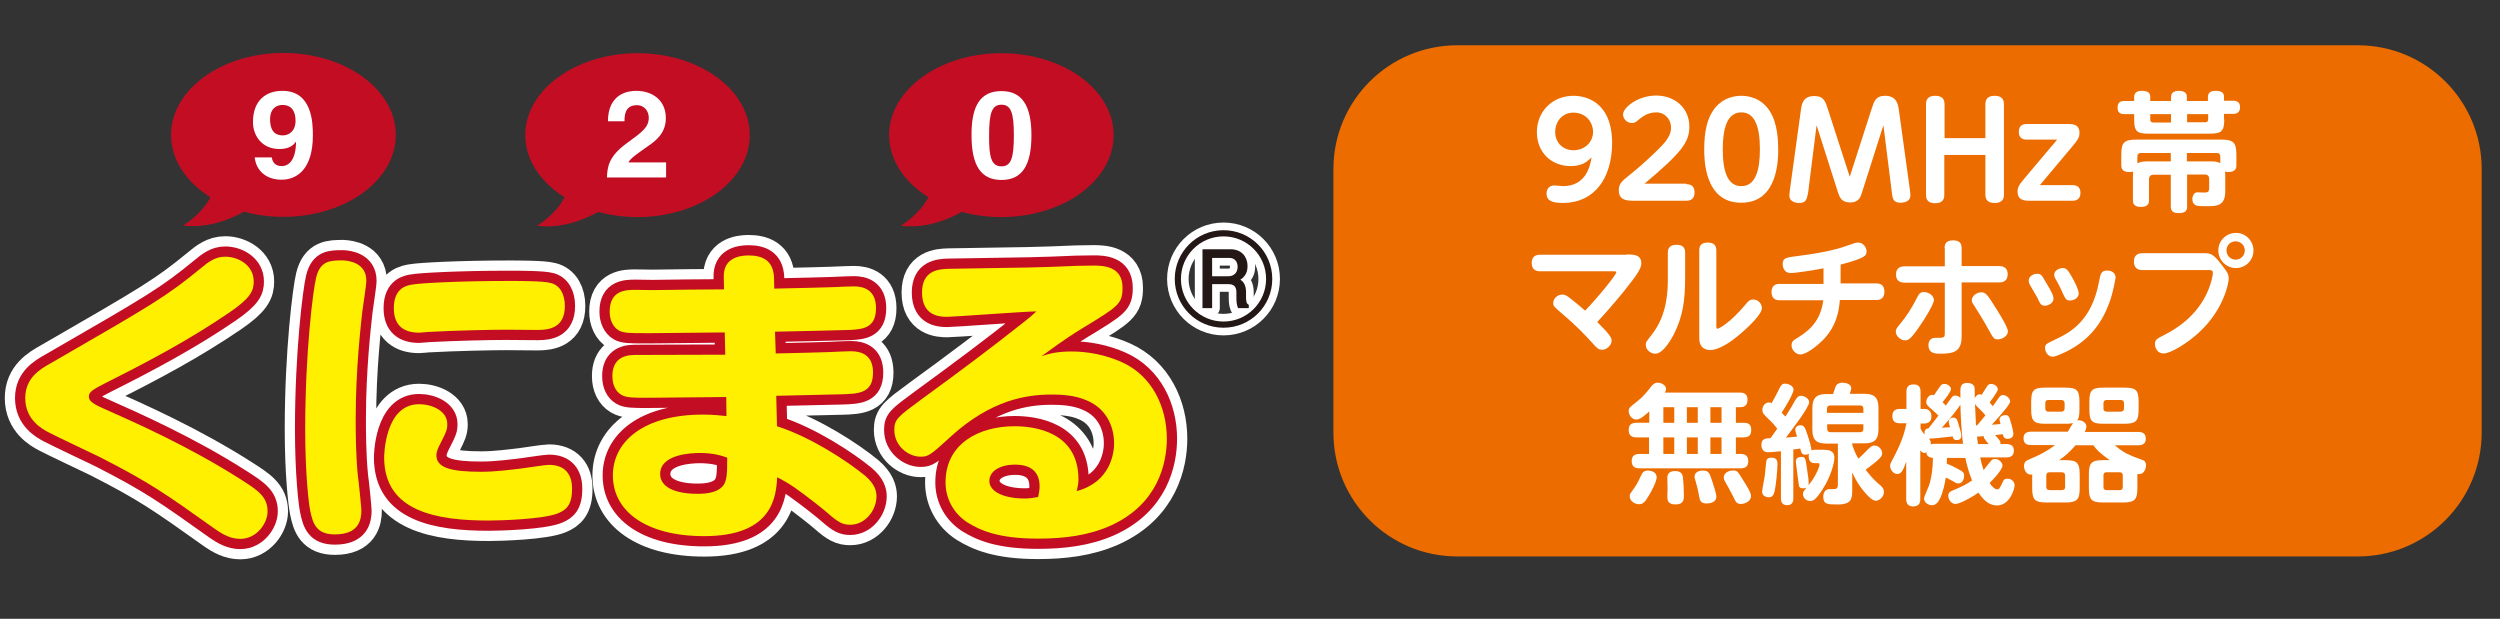<?xml version="1.0" encoding="utf-8"?>
<!-- Generator: Adobe Illustrator 27.5.0, SVG Export Plug-In . SVG Version: 6.00 Build 0)  -->
<svg version="1.1" xmlns="http://www.w3.org/2000/svg" xmlns:xlink="http://www.w3.org/1999/xlink" x="0px" y="0px" width="101px"
	 height="25px" viewBox="0 0 101 25" enable-background="new 0 0 101 25" xml:space="preserve">
<rect x="0" y="0" width="101" height="25" fill="#333333" stroke="none"/>
<g id="レイヤー_2">
</g>
<g id="レイヤー_1">
	<g>
		<path fill="#FFFFFF" d="M2.04,14.68c4.18-2.41,4.69-2.71,6.08-3.85c0.29-0.24,0.57-0.46,0.98-0.46c0.52,0,1.15,0.34,1.15,1
			c0,0.37-0.11,0.66-0.99,1.26c-1.57,1.07-3.23,1.96-4.93,2.81c-0.57,0.29-0.74,0.39-0.74,0.58c0,0.16,0.13,0.28,0.56,0.47
			c1.31,0.58,3.52,1.56,5.61,2.9c0.64,0.41,1.05,0.67,1.05,1.27c0,0.48-0.44,1.11-1.1,1.11c-0.39,0-0.7-0.17-1.04-0.41
			c-1.97-1.4-2.59-1.85-4.65-2.9c-0.33-0.16-1.77-0.84-2.05-0.99c-0.29-0.15-0.95-0.52-0.95-1.39C1.02,15.26,1.63,14.91,2.04,14.68"
			/>
		
			<path fill="none" stroke="#FFFFFF" stroke-width="1.653" stroke-linecap="round" stroke-linejoin="round" stroke-miterlimit="10" d="
			M2.04,14.68c4.18-2.41,4.69-2.71,6.08-3.85c0.29-0.24,0.57-0.46,0.98-0.46c0.52,0,1.15,0.34,1.15,1c0,0.37-0.11,0.66-0.99,1.26
			c-1.57,1.07-3.23,1.96-4.93,2.81c-0.57,0.29-0.74,0.39-0.74,0.58c0,0.16,0.13,0.28,0.56,0.47c1.31,0.58,3.52,1.56,5.61,2.9
			c0.64,0.41,1.05,0.67,1.05,1.27c0,0.48-0.44,1.11-1.1,1.11c-0.39,0-0.7-0.17-1.04-0.41c-1.97-1.4-2.59-1.85-4.65-2.9
			c-0.33-0.16-1.77-0.84-2.05-0.99c-0.29-0.15-0.95-0.52-0.95-1.39C1.02,15.26,1.63,14.91,2.04,14.68z"/>
		<path fill="#FFFFFF" d="M21.73,13.33c-0.2,0-1.1-0.01-1.3-0.01c-0.56,0-2.04,0.03-3.12,0.09c-0.04,0-0.29,0.03-0.38,0.03
			c-0.61,0-1.02-0.28-1.02-0.99c0-0.85,0.56-0.93,0.79-0.96c0.28-0.05,1.83-0.14,3.85-0.14c0.41,0,1.4,0,1.69,0.08
			c0.39,0.09,0.58,0.47,0.58,0.93C22.82,13.23,22.21,13.33,21.73,13.33 M22.56,20.73c-0.57,0.25-2.38,0.3-2.81,0.3
			c-2.11,0-4.23-0.36-4.23-2.55c0-0.01,0-2.15,1.41-2.15c0.51,0,1.14,0.26,1.14,0.8c0,0.23-0.04,0.32-0.25,0.73
			c-0.15,0.28-0.19,0.42-0.19,0.53c0,0.5,0.56,0.67,1.81,0.67c0.61,0,1.24-0.09,1.6-0.13c0.18-0.02,0.98-0.15,1.14-0.15
			c0.65,0,0.93,0.39,0.93,0.95C23.12,20.4,22.87,20.6,22.56,20.73 M14.8,11.34c0,0.19-0.14,1.05-0.16,1.23
			c-0.06,0.55-0.27,2.32-0.27,4.36c0,0.42,0,1.45,0.09,2.31c0.03,0.18,0.14,1.28,0.14,1.38c0,0.38-0.1,0.97-1.07,0.97
			c-0.74,0-0.89-0.42-1-0.97c-0.06-0.29-0.2-1.5-0.2-3.28c0-3.13,0.32-5.63,0.44-6.12c0.17-0.7,0.58-0.7,1.09-0.7
			C14.08,10.53,14.8,10.61,14.8,11.34"/>
		
			<path fill="none" stroke="#FFFFFF" stroke-width="1.653" stroke-linecap="round" stroke-linejoin="round" stroke-miterlimit="10" d="
			M21.73,13.33c-0.2,0-1.1-0.01-1.3-0.01c-0.56,0-2.04,0.03-3.12,0.09c-0.04,0-0.29,0.03-0.38,0.03c-0.61,0-1.02-0.28-1.02-0.99
			c0-0.85,0.56-0.93,0.79-0.96c0.28-0.05,1.83-0.14,3.85-0.14c0.41,0,1.4,0,1.69,0.08c0.39,0.09,0.58,0.47,0.58,0.93
			C22.82,13.23,22.21,13.33,21.73,13.33z M22.56,20.73c-0.57,0.25-2.38,0.3-2.81,0.3c-2.11,0-4.23-0.36-4.23-2.55
			c0-0.01,0-2.15,1.41-2.15c0.51,0,1.14,0.26,1.14,0.8c0,0.23-0.04,0.32-0.25,0.73c-0.15,0.28-0.19,0.42-0.19,0.53
			c0,0.5,0.56,0.67,1.81,0.67c0.61,0,1.24-0.09,1.6-0.13c0.18-0.02,0.98-0.15,1.14-0.15c0.65,0,0.93,0.39,0.93,0.95
			C23.12,20.4,22.87,20.6,22.56,20.73z M14.8,11.34c0,0.19-0.14,1.05-0.16,1.23c-0.06,0.55-0.27,2.32-0.27,4.36
			c0,0.42,0,1.45,0.09,2.31c0.03,0.18,0.14,1.28,0.14,1.38c0,0.38-0.1,0.97-1.07,0.97c-0.74,0-0.89-0.42-1-0.97
			c-0.06-0.29-0.2-1.5-0.2-3.28c0-3.13,0.32-5.63,0.44-6.12c0.17-0.7,0.58-0.7,1.09-0.7C14.08,10.53,14.8,10.61,14.8,11.34z"/>
		<path fill="#FFFFFF" d="M28.27,18.3c-0.34,0-1.6,0.05-1.6,0.85c0,0.53,0.6,0.8,1.51,0.8c0.38,0,0.86-0.05,1.07-0.38
			c0.11-0.2,0.13-0.4,0.13-1.08C29.16,18.41,28.82,18.3,28.27,18.3 M31.34,14.28c0.42-0.01,2.31-0.05,2.69-0.08
			c0.05,0,0.27-0.01,0.35-0.01c0.46,0,0.89,0.18,0.89,0.86c0,0.83-0.56,0.86-1.28,0.88c-0.41,0.01-2.25,0.05-2.63,0.06l0.03,1.23
			c1.35,0.43,2.83,1.4,3.56,2c0.39,0.33,0.46,0.62,0.46,0.83c0,0.56-0.45,1.15-1.06,1.15c-0.3,0-0.48-0.09-0.91-0.47
			c-0.22-0.19-0.76-0.62-1.32-1.02c-0.33-0.23-0.52-0.32-0.72-0.43c-0.05,0.75-0.15,2.38-2.95,2.38c-2.39,0-3.69-1.03-3.69-2.45
			c0-1.4,1.28-2.46,3.63-2.46c0.46,0,0.76,0.04,0.96,0.06l-0.01-0.77c-0.51,0-2.7,0.03-3.16,0.03c-0.6,0-0.88,0-1.08-0.12
			c-0.22-0.13-0.36-0.39-0.36-0.76c0-0.62,0.38-0.85,0.9-0.85c1.02,0,2.64-0.01,3.66-0.01l-0.02-0.9c-0.47,0-2.53,0.03-2.96,0.03
			h-0.3c-0.55,0-0.83,0-1.02-0.11c-0.24-0.14-0.37-0.43-0.37-0.76c0-0.88,0.68-0.88,1.04-0.88c0.11,0,0.6,0.01,0.7,0.01
			c0.46-0.01,2.46-0.03,2.88-0.03l-0.01-0.48c-0.03-0.79,0.63-0.89,1-0.89c0.52,0,1,0.17,1.03,0.89l0.01,0.45
			c0.44-0.01,2.44-0.05,2.85-0.08c0.02,0,0.28-0.01,0.37-0.01c0.38,0,0.89,0.13,0.89,0.88c0,0.82-0.55,0.85-1.07,0.88
			c-0.47,0.02-2.58,0.06-3.01,0.07L31.34,14.28z"/>
		
			<path fill="none" stroke="#FFFFFF" stroke-width="1.653" stroke-linecap="round" stroke-linejoin="round" stroke-miterlimit="10" d="
			M28.27,18.3c-0.34,0-1.6,0.05-1.6,0.85c0,0.53,0.6,0.8,1.51,0.8c0.38,0,0.86-0.05,1.07-0.38c0.11-0.2,0.13-0.4,0.13-1.08
			C29.16,18.41,28.82,18.3,28.27,18.3z M31.34,14.28c0.42-0.01,2.31-0.05,2.69-0.08c0.05,0,0.27-0.01,0.35-0.01
			c0.46,0,0.89,0.18,0.89,0.86c0,0.83-0.56,0.86-1.28,0.88c-0.41,0.01-2.25,0.05-2.63,0.06l0.03,1.23c1.35,0.43,2.83,1.4,3.56,2
			c0.39,0.33,0.46,0.62,0.46,0.83c0,0.56-0.45,1.15-1.06,1.15c-0.3,0-0.48-0.09-0.91-0.47c-0.22-0.19-0.76-0.62-1.32-1.02
			c-0.33-0.23-0.52-0.32-0.72-0.43c-0.05,0.75-0.15,2.38-2.95,2.38c-2.39,0-3.69-1.03-3.69-2.45c0-1.4,1.28-2.46,3.63-2.46
			c0.46,0,0.76,0.04,0.96,0.06l-0.01-0.77c-0.51,0-2.7,0.03-3.16,0.03c-0.6,0-0.88,0-1.08-0.12c-0.22-0.13-0.36-0.39-0.36-0.76
			c0-0.62,0.38-0.85,0.9-0.85c1.02,0,2.64-0.01,3.66-0.01l-0.02-0.9c-0.47,0-2.53,0.03-2.96,0.03h-0.3c-0.55,0-0.83,0-1.02-0.11
			c-0.24-0.14-0.37-0.43-0.37-0.76c0-0.88,0.68-0.88,1.04-0.88c0.11,0,0.6,0.01,0.7,0.01c0.46-0.01,2.46-0.03,2.88-0.03l-0.01-0.48
			c-0.03-0.79,0.63-0.89,1-0.89c0.52,0,1,0.17,1.03,0.89l0.01,0.45c0.44-0.01,2.44-0.05,2.85-0.08c0.02,0,0.28-0.01,0.37-0.01
			c0.38,0,0.89,0.13,0.89,0.88c0,0.82-0.55,0.85-1.07,0.88c-0.47,0.02-2.58,0.06-3.01,0.07L31.34,14.28z"/>
		<path fill="#FFFFFF" d="M42,19.65c0-0.69-0.48-0.88-1-0.88c-0.57,0-1.03,0.25-1.03,0.66c0,0.42,0.55,0.71,1.44,0.71
			c0.19,0,0.32-0.03,0.53-0.06C42,19.81,42,19.71,42,19.65 M43.29,14.2c0.65,0,1.36,0.13,2.03,0.43c1.23,0.55,1.82,1.82,1.82,3.09
			c0,0.99-0.35,2.64-2.26,3.51c-0.93,0.42-1.94,0.53-2.95,0.53c-1.56,0-2.31-0.32-2.84-0.65c-0.56-0.36-0.89-0.96-0.89-1.62
			c0-1.57,1.35-2.27,2.79-2.27c0.8,0,2.58,0.22,2.58,2.15c0,0.16-0.03,0.29-0.07,0.47c1.37-0.37,1.51-1.54,1.51-1.93
			c0-0.52-0.2-1.36-1.12-1.74c-0.5-0.22-1.09-0.23-1.42-0.23c-1.02,0-2.44,0.23-4.04,1.68c-0.84,0.77-0.92,0.83-1.24,0.83
			c-0.5,0-1.06-0.44-1.06-1.08c0-0.43,0.15-0.54,1.06-1.21c1.66-1.21,2.89-2.13,4.25-3.21c0.15-0.12,0.25-0.2,0.43-0.37
			c-0.57,0.01-3.32,0.22-3.6,0.22c-0.3,0-1.02-0.03-1.02-0.98c0-0.9,0.67-0.95,1.08-0.96c3.29-0.05,3.58-0.05,5.17-0.12
			c0.13,0,0.41-0.01,0.67-0.01c0.38,0,1.18,0.01,1.18,0.89c0,0.66-0.17,0.76-1.62,1.64c-0.77,0.47-1.33,0.9-1.66,1.14
			C42.4,14.27,42.77,14.2,43.29,14.2"/>
		
			<path fill="none" stroke="#FFFFFF" stroke-width="1.653" stroke-linecap="round" stroke-linejoin="round" stroke-miterlimit="10" d="
			M42,19.65c0-0.69-0.48-0.88-1-0.88c-0.57,0-1.03,0.25-1.03,0.66c0,0.42,0.55,0.71,1.44,0.71c0.19,0,0.32-0.03,0.53-0.06
			C42,19.81,42,19.71,42,19.65z M43.29,14.2c0.65,0,1.36,0.13,2.03,0.43c1.23,0.55,1.82,1.82,1.82,3.09c0,0.99-0.35,2.64-2.26,3.51
			c-0.93,0.42-1.94,0.53-2.95,0.53c-1.56,0-2.31-0.32-2.84-0.65c-0.56-0.36-0.89-0.96-0.89-1.62c0-1.57,1.35-2.27,2.79-2.27
			c0.8,0,2.58,0.22,2.58,2.15c0,0.16-0.03,0.29-0.07,0.47c1.37-0.37,1.51-1.54,1.51-1.93c0-0.52-0.2-1.36-1.12-1.74
			c-0.5-0.22-1.09-0.23-1.42-0.23c-1.02,0-2.44,0.23-4.04,1.68c-0.84,0.77-0.92,0.83-1.24,0.83c-0.5,0-1.06-0.44-1.06-1.08
			c0-0.43,0.15-0.54,1.06-1.21c1.66-1.21,2.89-2.13,4.25-3.21c0.15-0.12,0.25-0.2,0.43-0.37c-0.57,0.01-3.32,0.22-3.6,0.22
			c-0.3,0-1.02-0.03-1.02-0.98c0-0.9,0.67-0.95,1.08-0.96c3.29-0.05,3.58-0.05,5.17-0.12c0.13,0,0.41-0.01,0.67-0.01
			c0.38,0,1.18,0.01,1.18,0.89c0,0.66-0.17,0.76-1.62,1.64c-0.77,0.47-1.33,0.9-1.66,1.14C42.4,14.27,42.77,14.2,43.29,14.2z"/>
		<path fill="#C30D23" d="M2.04,14.68c4.18-2.41,4.69-2.71,6.08-3.85c0.29-0.24,0.57-0.46,0.98-0.46c0.52,0,1.15,0.34,1.15,1
			c0,0.37-0.11,0.66-0.99,1.26c-1.57,1.07-3.23,1.96-4.93,2.81c-0.57,0.29-0.74,0.39-0.74,0.58c0,0.16,0.13,0.28,0.56,0.47
			c1.31,0.58,3.52,1.56,5.61,2.9c0.64,0.41,1.05,0.67,1.05,1.27c0,0.48-0.44,1.11-1.1,1.11c-0.39,0-0.7-0.17-1.04-0.41
			c-1.97-1.4-2.59-1.85-4.65-2.9c-0.33-0.16-1.77-0.84-2.05-0.99c-0.29-0.15-0.95-0.52-0.95-1.39C1.02,15.26,1.63,14.91,2.04,14.68"
			/>
		
			<path fill="none" stroke="#C30D23" stroke-width="0.827" stroke-linecap="round" stroke-linejoin="round" stroke-miterlimit="10" d="
			M2.04,14.68c4.18-2.41,4.69-2.71,6.08-3.85c0.29-0.24,0.57-0.46,0.98-0.46c0.52,0,1.15,0.34,1.15,1c0,0.37-0.11,0.66-0.99,1.26
			c-1.57,1.07-3.23,1.96-4.93,2.81c-0.57,0.29-0.74,0.39-0.74,0.58c0,0.16,0.13,0.28,0.56,0.47c1.31,0.58,3.52,1.56,5.61,2.9
			c0.64,0.41,1.05,0.67,1.05,1.27c0,0.48-0.44,1.11-1.1,1.11c-0.39,0-0.7-0.17-1.04-0.41c-1.97-1.4-2.59-1.85-4.65-2.9
			c-0.33-0.16-1.77-0.84-2.05-0.99c-0.29-0.15-0.95-0.52-0.95-1.39C1.02,15.26,1.63,14.91,2.04,14.68z"/>
		<path fill="#C30D23" d="M21.73,13.33c-0.2,0-1.1-0.01-1.3-0.01c-0.56,0-2.04,0.03-3.12,0.09c-0.04,0-0.29,0.03-0.38,0.03
			c-0.61,0-1.02-0.28-1.02-0.99c0-0.85,0.56-0.93,0.79-0.96c0.28-0.05,1.83-0.14,3.85-0.14c0.41,0,1.4,0,1.69,0.08
			c0.39,0.09,0.58,0.47,0.58,0.93C22.82,13.23,22.21,13.33,21.73,13.33 M22.56,20.73c-0.57,0.25-2.38,0.3-2.81,0.3
			c-2.11,0-4.23-0.36-4.23-2.55c0-0.01,0-2.15,1.41-2.15c0.51,0,1.14,0.26,1.14,0.8c0,0.23-0.04,0.32-0.25,0.73
			c-0.15,0.28-0.19,0.42-0.19,0.53c0,0.5,0.56,0.67,1.81,0.67c0.61,0,1.24-0.09,1.6-0.13c0.18-0.02,0.98-0.15,1.14-0.15
			c0.65,0,0.93,0.39,0.93,0.95C23.12,20.4,22.87,20.6,22.56,20.73 M14.8,11.34c0,0.19-0.14,1.05-0.16,1.23
			c-0.06,0.55-0.27,2.32-0.27,4.36c0,0.42,0,1.45,0.09,2.31c0.03,0.18,0.14,1.28,0.14,1.38c0,0.38-0.1,0.97-1.07,0.97
			c-0.74,0-0.89-0.42-1-0.97c-0.06-0.29-0.2-1.5-0.2-3.28c0-3.13,0.32-5.63,0.44-6.12c0.17-0.7,0.58-0.7,1.09-0.7
			C14.08,10.53,14.8,10.61,14.8,11.34"/>
		
			<path fill="none" stroke="#C30D23" stroke-width="0.827" stroke-linecap="round" stroke-linejoin="round" stroke-miterlimit="10" d="
			M21.73,13.33c-0.2,0-1.1-0.01-1.3-0.01c-0.56,0-2.04,0.03-3.12,0.09c-0.04,0-0.29,0.03-0.38,0.03c-0.61,0-1.02-0.28-1.02-0.99
			c0-0.85,0.56-0.93,0.79-0.96c0.28-0.05,1.83-0.14,3.85-0.14c0.41,0,1.4,0,1.69,0.08c0.39,0.09,0.58,0.47,0.58,0.93
			C22.82,13.23,22.21,13.33,21.73,13.33z M22.56,20.73c-0.57,0.25-2.38,0.3-2.81,0.3c-2.11,0-4.23-0.36-4.23-2.55
			c0-0.01,0-2.15,1.41-2.15c0.51,0,1.14,0.26,1.14,0.8c0,0.23-0.04,0.32-0.25,0.73c-0.15,0.28-0.19,0.42-0.19,0.53
			c0,0.5,0.56,0.67,1.81,0.67c0.61,0,1.24-0.09,1.6-0.13c0.18-0.02,0.98-0.15,1.14-0.15c0.65,0,0.93,0.39,0.93,0.95
			C23.12,20.4,22.87,20.6,22.56,20.73z M14.8,11.34c0,0.19-0.14,1.05-0.16,1.23c-0.06,0.55-0.27,2.32-0.27,4.36
			c0,0.42,0,1.45,0.09,2.31c0.03,0.18,0.14,1.28,0.14,1.38c0,0.38-0.1,0.97-1.07,0.97c-0.74,0-0.89-0.42-1-0.97
			c-0.06-0.29-0.2-1.5-0.2-3.28c0-3.13,0.32-5.63,0.44-6.12c0.17-0.7,0.58-0.7,1.09-0.7C14.08,10.53,14.8,10.61,14.8,11.34z"/>
		<path fill="#C30D23" d="M28.27,18.3c-0.34,0-1.6,0.05-1.6,0.85c0,0.53,0.6,0.8,1.51,0.8c0.38,0,0.86-0.05,1.07-0.38
			c0.11-0.2,0.13-0.4,0.13-1.08C29.16,18.41,28.82,18.3,28.27,18.3 M31.34,14.28c0.42-0.01,2.31-0.05,2.69-0.08
			c0.05,0,0.27-0.01,0.35-0.01c0.46,0,0.89,0.18,0.89,0.86c0,0.83-0.56,0.86-1.28,0.88c-0.41,0.01-2.25,0.05-2.63,0.06l0.03,1.23
			c1.35,0.43,2.83,1.4,3.56,2c0.39,0.33,0.46,0.62,0.46,0.83c0,0.56-0.45,1.15-1.06,1.15c-0.3,0-0.48-0.09-0.91-0.47
			c-0.22-0.19-0.76-0.62-1.32-1.02c-0.33-0.23-0.52-0.32-0.72-0.43c-0.05,0.75-0.15,2.38-2.95,2.38c-2.39,0-3.69-1.03-3.69-2.45
			c0-1.4,1.28-2.46,3.63-2.46c0.46,0,0.76,0.04,0.96,0.06l-0.01-0.77c-0.51,0-2.7,0.03-3.16,0.03c-0.6,0-0.88,0-1.08-0.12
			c-0.22-0.13-0.36-0.39-0.36-0.76c0-0.62,0.38-0.85,0.9-0.85c1.02,0,2.64-0.01,3.66-0.01l-0.02-0.9c-0.47,0-2.53,0.03-2.96,0.03
			h-0.3c-0.55,0-0.83,0-1.02-0.11c-0.24-0.14-0.37-0.43-0.37-0.76c0-0.88,0.68-0.88,1.04-0.88c0.11,0,0.6,0.01,0.7,0.01
			c0.46-0.01,2.46-0.03,2.88-0.03l-0.01-0.48c-0.03-0.79,0.63-0.89,1-0.89c0.52,0,1,0.17,1.03,0.89l0.01,0.45
			c0.44-0.01,2.44-0.05,2.85-0.08c0.02,0,0.28-0.01,0.37-0.01c0.38,0,0.89,0.13,0.89,0.88c0,0.82-0.55,0.85-1.07,0.88
			c-0.47,0.02-2.58,0.06-3.01,0.07L31.34,14.28z"/>
		
			<path fill="none" stroke="#C30D23" stroke-width="0.827" stroke-linecap="round" stroke-linejoin="round" stroke-miterlimit="10" d="
			M28.27,18.3c-0.34,0-1.6,0.05-1.6,0.85c0,0.53,0.6,0.8,1.51,0.8c0.38,0,0.86-0.05,1.07-0.38c0.11-0.2,0.13-0.4,0.13-1.08
			C29.16,18.41,28.82,18.3,28.27,18.3z M31.34,14.28c0.42-0.01,2.31-0.05,2.69-0.08c0.05,0,0.27-0.01,0.35-0.01
			c0.46,0,0.89,0.18,0.89,0.86c0,0.83-0.56,0.86-1.28,0.88c-0.41,0.01-2.25,0.05-2.63,0.06l0.03,1.23c1.35,0.43,2.83,1.4,3.56,2
			c0.39,0.33,0.46,0.62,0.46,0.83c0,0.56-0.45,1.15-1.06,1.15c-0.3,0-0.48-0.09-0.91-0.47c-0.22-0.19-0.76-0.62-1.32-1.02
			c-0.33-0.23-0.52-0.32-0.72-0.43c-0.05,0.75-0.15,2.38-2.95,2.38c-2.39,0-3.69-1.03-3.69-2.45c0-1.4,1.28-2.46,3.63-2.46
			c0.46,0,0.76,0.04,0.96,0.06l-0.01-0.77c-0.51,0-2.7,0.03-3.16,0.03c-0.6,0-0.88,0-1.08-0.12c-0.22-0.13-0.36-0.39-0.36-0.76
			c0-0.62,0.38-0.85,0.9-0.85c1.02,0,2.64-0.01,3.66-0.01l-0.02-0.9c-0.47,0-2.53,0.03-2.96,0.03h-0.3c-0.55,0-0.83,0-1.02-0.11
			c-0.24-0.14-0.37-0.43-0.37-0.76c0-0.88,0.68-0.88,1.04-0.88c0.11,0,0.6,0.01,0.7,0.01c0.46-0.01,2.46-0.03,2.88-0.03l-0.01-0.48
			c-0.03-0.79,0.63-0.89,1-0.89c0.52,0,1,0.17,1.03,0.89l0.01,0.45c0.44-0.01,2.44-0.05,2.85-0.08c0.02,0,0.28-0.01,0.37-0.01
			c0.38,0,0.89,0.13,0.89,0.88c0,0.82-0.55,0.85-1.07,0.88c-0.47,0.02-2.58,0.06-3.01,0.07L31.34,14.28z"/>
		<path fill="#C30D23" d="M42,19.65c0-0.69-0.48-0.88-1-0.88c-0.57,0-1.03,0.25-1.03,0.66c0,0.42,0.55,0.71,1.44,0.71
			c0.19,0,0.32-0.03,0.53-0.06C42,19.81,42,19.71,42,19.65 M43.29,14.2c0.65,0,1.36,0.13,2.03,0.43c1.23,0.55,1.82,1.82,1.82,3.09
			c0,0.99-0.35,2.64-2.26,3.51c-0.93,0.42-1.94,0.53-2.95,0.53c-1.56,0-2.31-0.32-2.84-0.65c-0.56-0.36-0.89-0.96-0.89-1.62
			c0-1.57,1.35-2.27,2.79-2.27c0.8,0,2.58,0.22,2.58,2.15c0,0.16-0.03,0.29-0.07,0.47c1.37-0.37,1.51-1.54,1.51-1.93
			c0-0.52-0.2-1.36-1.12-1.74c-0.5-0.22-1.09-0.23-1.42-0.23c-1.02,0-2.44,0.23-4.04,1.68c-0.84,0.77-0.92,0.83-1.24,0.83
			c-0.5,0-1.06-0.44-1.06-1.08c0-0.43,0.15-0.54,1.06-1.21c1.66-1.21,2.89-2.13,4.25-3.21c0.15-0.12,0.25-0.2,0.43-0.37
			c-0.57,0.01-3.32,0.22-3.6,0.22c-0.3,0-1.02-0.03-1.02-0.98c0-0.9,0.67-0.95,1.08-0.96c3.29-0.05,3.58-0.05,5.17-0.12
			c0.13,0,0.41-0.01,0.67-0.01c0.38,0,1.18,0.01,1.18,0.89c0,0.66-0.17,0.76-1.62,1.64c-0.77,0.47-1.33,0.9-1.66,1.14
			C42.4,14.27,42.77,14.2,43.29,14.2"/>
		
			<path fill="none" stroke="#C30D23" stroke-width="0.827" stroke-linecap="round" stroke-linejoin="round" stroke-miterlimit="10" d="
			M42,19.65c0-0.69-0.48-0.88-1-0.88c-0.57,0-1.03,0.25-1.03,0.66c0,0.42,0.55,0.71,1.44,0.71c0.19,0,0.32-0.03,0.53-0.06
			C42,19.81,42,19.71,42,19.65z M43.29,14.2c0.65,0,1.36,0.13,2.03,0.43c1.23,0.55,1.82,1.82,1.82,3.09c0,0.99-0.35,2.64-2.26,3.51
			c-0.93,0.42-1.94,0.53-2.95,0.53c-1.56,0-2.31-0.32-2.84-0.65c-0.56-0.36-0.89-0.96-0.89-1.62c0-1.57,1.35-2.27,2.79-2.27
			c0.8,0,2.58,0.22,2.58,2.15c0,0.16-0.03,0.29-0.07,0.47c1.37-0.37,1.51-1.54,1.51-1.93c0-0.52-0.2-1.36-1.12-1.74
			c-0.5-0.22-1.09-0.23-1.42-0.23c-1.02,0-2.44,0.23-4.04,1.68c-0.84,0.77-0.92,0.83-1.24,0.83c-0.5,0-1.06-0.44-1.06-1.08
			c0-0.43,0.15-0.54,1.06-1.21c1.66-1.21,2.89-2.13,4.25-3.21c0.15-0.12,0.25-0.2,0.43-0.37c-0.57,0.01-3.32,0.22-3.6,0.22
			c-0.3,0-1.02-0.03-1.02-0.98c0-0.9,0.67-0.95,1.08-0.96c3.29-0.05,3.58-0.05,5.17-0.12c0.13,0,0.41-0.01,0.67-0.01
			c0.38,0,1.18,0.01,1.18,0.89c0,0.66-0.17,0.76-1.62,1.64c-0.77,0.47-1.33,0.9-1.66,1.14C42.4,14.27,42.77,14.2,43.29,14.2z"/>
		<path fill="#FFF000" d="M2.04,14.68c4.18-2.41,4.69-2.71,6.08-3.85c0.29-0.24,0.57-0.46,0.98-0.46c0.52,0,1.15,0.34,1.15,1
			c0,0.37-0.11,0.66-0.99,1.26c-1.57,1.07-3.23,1.96-4.93,2.81c-0.57,0.29-0.74,0.39-0.74,0.58c0,0.16,0.13,0.28,0.56,0.47
			c1.31,0.58,3.52,1.56,5.61,2.9c0.64,0.41,1.05,0.67,1.05,1.27c0,0.48-0.44,1.11-1.1,1.11c-0.39,0-0.7-0.17-1.04-0.41
			c-1.97-1.4-2.59-1.85-4.65-2.9c-0.33-0.16-1.77-0.84-2.05-0.99c-0.29-0.15-0.95-0.52-0.95-1.39C1.02,15.26,1.63,14.91,2.04,14.68"
			/>
		<path fill="#FFF000" d="M21.73,13.33c-0.2,0-1.1-0.01-1.3-0.01c-0.56,0-2.04,0.03-3.12,0.09c-0.04,0-0.29,0.03-0.38,0.03
			c-0.61,0-1.02-0.28-1.02-0.99c0-0.85,0.56-0.93,0.79-0.96c0.28-0.05,1.83-0.14,3.85-0.14c0.41,0,1.4,0,1.69,0.08
			c0.39,0.09,0.58,0.47,0.58,0.93C22.82,13.23,22.21,13.33,21.73,13.33 M22.56,20.73c-0.57,0.25-2.38,0.3-2.81,0.3
			c-2.11,0-4.23-0.36-4.23-2.55c0-0.01,0-2.15,1.41-2.15c0.51,0,1.14,0.26,1.14,0.8c0,0.23-0.04,0.32-0.25,0.73
			c-0.15,0.28-0.19,0.42-0.19,0.53c0,0.5,0.56,0.67,1.81,0.67c0.61,0,1.24-0.09,1.6-0.13c0.18-0.02,0.98-0.15,1.14-0.15
			c0.65,0,0.93,0.39,0.93,0.95C23.12,20.4,22.87,20.6,22.56,20.73 M14.8,11.34c0,0.19-0.14,1.05-0.16,1.23
			c-0.06,0.55-0.27,2.32-0.27,4.36c0,0.42,0,1.45,0.09,2.31c0.03,0.18,0.14,1.28,0.14,1.38c0,0.38-0.1,0.97-1.07,0.97
			c-0.74,0-0.89-0.42-1-0.97c-0.06-0.29-0.2-1.5-0.2-3.28c0-3.13,0.32-5.63,0.44-6.12c0.17-0.7,0.58-0.7,1.09-0.7
			C14.08,10.53,14.8,10.61,14.8,11.34"/>
		<path fill="#FFF000" d="M28.27,18.3c-0.34,0-1.6,0.05-1.6,0.85c0,0.53,0.6,0.8,1.51,0.8c0.38,0,0.86-0.05,1.07-0.38
			c0.11-0.2,0.13-0.4,0.13-1.08C29.16,18.41,28.82,18.3,28.27,18.3 M31.34,14.28c0.42-0.01,2.31-0.05,2.69-0.08
			c0.05,0,0.27-0.01,0.35-0.01c0.46,0,0.89,0.18,0.89,0.86c0,0.83-0.56,0.86-1.28,0.88c-0.41,0.01-2.25,0.05-2.63,0.06l0.03,1.23
			c1.35,0.43,2.83,1.4,3.56,2c0.39,0.33,0.46,0.62,0.46,0.83c0,0.56-0.45,1.15-1.06,1.15c-0.3,0-0.48-0.09-0.91-0.47
			c-0.22-0.19-0.76-0.62-1.32-1.02c-0.33-0.23-0.52-0.32-0.72-0.43c-0.05,0.75-0.15,2.38-2.95,2.38c-2.39,0-3.69-1.03-3.69-2.45
			c0-1.4,1.28-2.46,3.63-2.46c0.46,0,0.76,0.04,0.96,0.06l-0.01-0.77c-0.51,0-2.7,0.03-3.16,0.03c-0.6,0-0.88,0-1.08-0.12
			c-0.22-0.13-0.36-0.39-0.36-0.76c0-0.62,0.38-0.85,0.9-0.85c1.02,0,2.64-0.01,3.66-0.01l-0.02-0.9c-0.47,0-2.53,0.03-2.96,0.03
			h-0.3c-0.55,0-0.83,0-1.02-0.11c-0.24-0.14-0.37-0.43-0.37-0.76c0-0.88,0.68-0.88,1.04-0.88c0.11,0,0.6,0.01,0.7,0.01
			c0.46-0.01,2.46-0.03,2.88-0.03l-0.01-0.48c-0.03-0.79,0.63-0.89,1-0.89c0.52,0,1,0.17,1.03,0.89l0.01,0.45
			c0.44-0.01,2.44-0.05,2.85-0.08c0.02,0,0.28-0.01,0.37-0.01c0.38,0,0.89,0.13,0.89,0.88c0,0.82-0.55,0.85-1.07,0.88
			c-0.47,0.02-2.58,0.06-3.01,0.07L31.34,14.28z"/>
		<path fill="#FFF000" d="M42,19.65c0-0.69-0.48-0.88-1-0.88c-0.57,0-1.03,0.25-1.03,0.66c0,0.42,0.55,0.71,1.44,0.71
			c0.19,0,0.32-0.03,0.53-0.06C42,19.81,42,19.71,42,19.65 M43.29,14.2c0.65,0,1.36,0.13,2.03,0.43c1.23,0.55,1.82,1.82,1.82,3.09
			c0,0.99-0.35,2.64-2.26,3.51c-0.93,0.42-1.94,0.53-2.95,0.53c-1.56,0-2.31-0.32-2.84-0.65c-0.56-0.36-0.89-0.96-0.89-1.62
			c0-1.57,1.35-2.27,2.79-2.27c0.8,0,2.58,0.22,2.58,2.15c0,0.16-0.03,0.29-0.07,0.47c1.37-0.37,1.51-1.54,1.51-1.93
			c0-0.52-0.2-1.36-1.12-1.74c-0.5-0.22-1.09-0.23-1.42-0.23c-1.02,0-2.44,0.23-4.04,1.68c-0.84,0.77-0.92,0.83-1.24,0.83
			c-0.5,0-1.06-0.44-1.06-1.08c0-0.43,0.15-0.54,1.06-1.21c1.66-1.21,2.89-2.13,4.25-3.21c0.15-0.12,0.25-0.2,0.43-0.37
			c-0.57,0.01-3.32,0.22-3.6,0.22c-0.3,0-1.02-0.03-1.02-0.98c0-0.9,0.67-0.95,1.08-0.96c3.29-0.05,3.58-0.05,5.17-0.12
			c0.13,0,0.41-0.01,0.67-0.01c0.38,0,1.18,0.01,1.18,0.89c0,0.66-0.17,0.76-1.62,1.64c-0.77,0.47-1.33,0.9-1.66,1.14
			C42.4,14.27,42.77,14.2,43.29,14.2"/>
		<path fill="#C30D23" d="M8.5,7.97C7.53,7.36,6.91,6.46,6.91,5.45c0-1.82,2.03-3.31,4.54-3.31c2.51,0,4.54,1.48,4.54,3.31
			c0,1.83-2.03,3.31-4.54,3.31c-0.56,0-1.09-0.07-1.59-0.21C9.21,8.91,8.33,9.23,7.39,9.11C7.39,9.11,8.12,8.7,8.5,7.97"/>
		<path fill="#FFFFFF" d="M11.43,5.47c0.24,0,0.51-0.17,0.51-0.59c0-0.4-0.17-0.64-0.53-0.64c-0.18,0-0.5,0.09-0.5,0.59
			C10.92,5.36,11.17,5.47,11.43,5.47 M10.98,6.36L10.98,6.36c0.04,0.25,0.19,0.35,0.4,0.35c0.29,0,0.57-0.24,0.58-0.97l-0.01-0.01
			c-0.16,0.24-0.43,0.29-0.67,0.29c-0.67,0-1.06-0.51-1.06-1.09c0-0.86,0.51-1.26,1.19-1.26c1.21,0,1.23,1.31,1.23,1.8
			c0,1.36-0.64,1.79-1.27,1.79c-0.6,0-1.02-0.35-1.08-0.9H10.98z"/>
		<path fill="#C30D23" d="M22.81,7.97c-0.97-0.61-1.59-1.51-1.59-2.51c0-1.82,2.03-3.31,4.54-3.31c2.5,0,4.53,1.48,4.53,3.31
			c0,1.83-2.03,3.31-4.53,3.31c-0.56,0-1.09-0.07-1.59-0.21c-0.65,0.36-1.53,0.68-2.47,0.56C21.7,9.11,22.43,8.7,22.81,7.97"/>
		<path fill="#FFFFFF" d="M24.56,4.91c0-1.14,0.83-1.24,1.14-1.24c0.67,0,1.2,0.39,1.2,1.1c0,0.6-0.39,0.91-0.73,1.14
			c-0.46,0.33-0.7,0.48-0.78,0.65h1.52v0.61h-2.39c0.02-0.41,0.05-0.84,0.81-1.39c0.63-0.46,0.88-0.64,0.88-1.03
			c0-0.23-0.15-0.5-0.48-0.5c-0.48,0-0.5,0.4-0.5,0.65H24.56z"/>
		<path fill="#C30D23" d="M37.51,7.97c-0.97-0.61-1.59-1.51-1.59-2.51c0-1.82,2.03-3.31,4.53-3.31c2.51,0,4.54,1.48,4.54,3.31
			c0,1.83-2.03,3.31-4.54,3.31c-0.56,0-1.09-0.07-1.59-0.21c-0.65,0.36-1.53,0.68-2.47,0.56C36.4,9.11,37.12,8.7,37.51,7.97"/>
		<path fill="#FFFFFF" d="M40.46,6.72c0.39,0,0.5-0.34,0.5-1.25c0-0.9-0.11-1.24-0.5-1.24c-0.39,0-0.5,0.34-0.5,1.24
			C39.95,6.37,40.06,6.72,40.46,6.72 M40.46,3.68c0.82,0,1.21,0.57,1.21,1.79c0,1.23-0.39,1.8-1.21,1.8c-0.82,0-1.21-0.57-1.21-1.8
			C39.24,4.24,39.63,3.68,40.46,3.68"/>
		<g>
			
				<path fill="#231815" stroke="#FFFFFF" stroke-width="0.619" stroke-linecap="round" stroke-linejoin="round" stroke-miterlimit="10" d="
				M49.43,9.3c-1.09,0-1.97,0.88-1.97,1.97c0,1.09,0.88,1.97,1.97,1.97c1.09,0,1.97-0.88,1.97-1.97C51.4,10.18,50.52,9.3,49.43,9.3z
				 M51.15,11.27c0,0.95-0.77,1.72-1.72,1.72c-0.95,0-1.72-0.77-1.72-1.72c0-0.95,0.77-1.72,1.72-1.72
				C50.38,9.55,51.15,10.32,51.15,11.27z"/>
			
				<path fill="#231815" stroke="#FFFFFF" stroke-width="0.619" stroke-linecap="round" stroke-linejoin="round" stroke-miterlimit="10" d="
				M50.34,11.97V11.8c0-0.24-0.08-0.41-0.23-0.5c0.29-0.18,0.29-0.46,0.29-0.56c0-0.33-0.21-0.67-0.69-0.67h-1.13v2.38h0.39v-0.97
				h0.66c0.22,0,0.32,0.1,0.32,0.33v0.2c0,0.23,0.02,0.3,0.05,0.39l0.02,0.05h0.43v-0.13l-0.02-0.02
				C50.34,12.26,50.34,12.1,50.34,11.97z M48.97,10.42h0.69c0.25,0,0.34,0.18,0.34,0.36c0,0.23-0.15,0.38-0.37,0.38h-0.66V10.42z"/>
		</g>
		<g>
			<path fill="#231815" d="M49.43,9.3c-1.09,0-1.97,0.88-1.97,1.97c0,1.09,0.88,1.97,1.97,1.97c1.09,0,1.97-0.88,1.97-1.97
				C51.4,10.18,50.52,9.3,49.43,9.3z M51.15,11.27c0,0.95-0.77,1.72-1.72,1.72c-0.95,0-1.72-0.77-1.72-1.72
				c0-0.95,0.77-1.72,1.72-1.72C50.38,9.55,51.15,10.32,51.15,11.27z"/>
			<path fill="#231815" d="M50.34,11.97V11.8c0-0.24-0.08-0.41-0.23-0.5c0.29-0.18,0.29-0.46,0.29-0.56c0-0.33-0.21-0.67-0.69-0.67
				h-1.13v2.38h0.39v-0.97h0.66c0.22,0,0.32,0.1,0.32,0.33v0.2c0,0.23,0.02,0.3,0.05,0.39l0.02,0.05h0.43v-0.13l-0.02-0.02
				C50.34,12.26,50.34,12.1,50.34,11.97z M48.97,10.42h0.69c0.25,0,0.34,0.18,0.34,0.36c0,0.23-0.15,0.38-0.37,0.38h-0.66V10.42z"/>
		</g>
	</g>
	<g>
		<path fill="#EC6C00" d="M95.26,22.48H58.87c-2.76,0-5-2.24-5-5V6.83c0-2.76,2.24-5,5-5h36.39c2.76,0,5,2.24,5,5v10.64
			C100.26,20.24,98.02,22.48,95.26,22.48z"/>
		<g>
			<path fill="#FFFFFF" d="M63.14,8.2c-0.52,0-0.66-0.14-0.66-0.38c0-0.25,0.18-0.33,0.31-0.33c0.06,0,0.3,0.03,0.35,0.03
				c0.94,0,1.1-0.81,1.16-1.16c-0.18,0.17-0.37,0.35-0.85,0.35c-0.77,0-1.36-0.55-1.36-1.37c0-0.83,0.62-1.47,1.48-1.47
				c0.47,0,1.56,0.22,1.56,1.92C65.12,7.21,64.41,8.2,63.14,8.2z M63.56,4.55c-0.43,0-0.73,0.35-0.73,0.78
				c0,0.44,0.32,0.74,0.74,0.74c0.4,0,0.79-0.28,0.79-0.75C64.35,4.91,64.05,4.55,63.56,4.55z"/>
			<path fill="#FFFFFF" d="M68.12,7.44c0.17,0,0.34,0.06,0.34,0.33c0,0.24-0.12,0.34-0.34,0.34h-2.07c-0.3,0-0.65,0-0.65-0.42
				c0-0.27,0.11-0.36,0.47-0.65c0.27-0.21,0.9-0.76,1.3-1.19c0.3-0.32,0.34-0.54,0.34-0.7c0-0.33-0.25-0.61-0.59-0.61
				c-0.37,0-0.59,0.19-0.76,0.33c-0.09,0.08-0.15,0.1-0.23,0.1c-0.21,0-0.36-0.18-0.36-0.35c0-0.26,0.58-0.76,1.34-0.76
				c0.72,0,1.34,0.47,1.34,1.26c0,0.64-0.34,1.06-1.81,2.3H68.12z"/>
			<path fill="#FFFFFF" d="M68.85,6.03c0-0.76,0.14-1.23,0.35-1.55c0.27-0.42,0.7-0.61,1.15-0.61c0.26,0,0.8,0.07,1.15,0.62
				c0.32,0.5,0.34,1.22,0.34,1.54c0,0.39,0,2.16-1.49,2.16C68.85,8.2,68.85,6.41,68.85,6.03z M71.1,6.03c0-0.9-0.2-1.49-0.75-1.49
				C69.77,4.54,69.6,5.2,69.6,6.03c0,0.89,0.19,1.49,0.75,1.49C70.93,7.52,71.1,6.87,71.1,6.03z"/>
			<path fill="#FFFFFF" d="M75.61,4.41c0.1-0.32,0.17-0.54,0.55-0.54c0.47,0,0.52,0.36,0.55,0.54l0.45,3.26
				c0.01,0.04,0.02,0.16,0.02,0.22c0,0.29-0.32,0.3-0.4,0.3c-0.3,0-0.32-0.17-0.35-0.42l-0.34-2.71l-0.87,2.73
				c-0.05,0.17-0.13,0.39-0.47,0.39c-0.34,0-0.42-0.19-0.49-0.39l-0.87-2.73l-0.34,2.71C73,8.03,72.98,8.2,72.69,8.2
				c-0.06,0-0.4-0.01-0.4-0.3c0-0.06,0.02-0.18,0.02-0.22l0.45-3.26c0.03-0.2,0.07-0.54,0.54-0.54c0.38,0,0.45,0.22,0.55,0.54
				l0.88,2.72L75.61,4.41z"/>
			<path fill="#FFFFFF" d="M80.21,5.58V4.22c0-0.15,0.04-0.35,0.37-0.35c0.29,0,0.38,0.14,0.38,0.35v3.63c0,0.09,0,0.35-0.37,0.35
				c-0.24,0-0.38-0.09-0.38-0.34v-1.6h-1.66v1.6c0,0.09,0,0.35-0.36,0.35c-0.25,0-0.38-0.09-0.38-0.35V4.22
				c0-0.15,0.04-0.35,0.37-0.35c0.29,0,0.38,0.14,0.38,0.35v1.36H80.21z"/>
			<path fill="#FFFFFF" d="M81.88,5.64c-0.07,0-0.32,0-0.32-0.31c0-0.3,0.21-0.32,0.32-0.32h1.67c0.17,0,0.46,0,0.46,0.35
				c0,0.21-0.07,0.29-0.3,0.57l-1.3,1.55h1.32c0.16,0,0.32,0.06,0.32,0.31c0,0.23-0.13,0.32-0.32,0.32h-1.73
				c-0.17,0-0.49,0-0.49-0.36c0-0.21,0.07-0.29,0.31-0.58l1.29-1.53H81.88z"/>
			<path fill="#FFFFFF" d="M89.86,4.82c0,0.47-0.1,0.58-0.59,0.58H86.8c-0.47,0-0.58-0.09-0.58-0.58V4.61h-0.39
				c-0.08,0-0.28,0-0.28-0.25c0-0.21,0.09-0.28,0.28-0.28h0.39V3.91c0-0.22,0.21-0.24,0.3-0.24c0.22,0,0.35,0.06,0.35,0.24v0.17
				h0.84V3.91c0-0.22,0.22-0.24,0.3-0.24c0.19,0,0.34,0.05,0.34,0.24v0.17h0.85V3.91c0-0.22,0.21-0.24,0.3-0.24
				c0.2,0,0.35,0.05,0.35,0.23v0.17h0.37c0.06,0,0.28,0,0.28,0.26c0,0.27-0.22,0.27-0.28,0.27h-0.37V4.82z M88.36,7.06v1.27
				c0,0.16-0.04,0.28-0.35,0.28S87.7,8.42,87.7,8.33V7.06H87c-0.11,0-0.18,0.06-0.18,0.18v0.84c0,0.11-0.01,0.28-0.33,0.28
				c-0.32,0-0.32-0.19-0.32-0.28V7.14c0-0.07,0-0.12,0.01-0.21c-0.03,0.01-0.07,0.02-0.16,0.02c-0.31,0-0.32-0.18-0.32-0.29V6.26
				c0-0.51,0.11-0.62,0.62-0.62h3.41c0.5,0,0.62,0.11,0.62,0.62v0.41c0,0.13-0.03,0.28-0.33,0.28c-0.06,0-0.1-0.01-0.13-0.02
				c0.01,0.06,0.01,0.09,0.01,0.2v0.6c0,0.59-0.34,0.6-0.73,0.6c-0.25,0-0.34,0-0.41-0.02c-0.15-0.04-0.19-0.15-0.19-0.28
				c0-0.07,0.05-0.26,0.2-0.26c0.04,0,0.25,0.01,0.29,0.01c0.14,0,0.19-0.04,0.19-0.18V7.23c0-0.12-0.06-0.18-0.18-0.18H88.36z
				 M87.7,6.52V6.18H86.5c-0.11,0-0.15,0.06-0.15,0.15V6.6c0.11-0.07,0.27-0.08,0.44-0.08H87.7z M86.87,4.61v0.21
				c0,0.08,0.03,0.13,0.12,0.13h0.72V4.61H86.87z M88.36,4.61v0.33h0.73c0.09,0,0.12-0.05,0.12-0.13V4.61H88.36z M89.27,6.52
				c0.2,0,0.32,0.01,0.43,0.07V6.33c0-0.12-0.07-0.15-0.15-0.15h-1.2v0.34H89.27z"/>
			<path fill="#FFFFFF" d="M65.71,10.28c0.28,0,0.6,0,0.6,0.36c0,0.24-0.26,0.56-0.62,1.02c-0.14,0.18-0.51,0.64-1.16,1.35
				c0.11,0.12,0.29,0.3,0.34,0.35c0.22,0.25,0.24,0.32,0.24,0.4c0,0.19-0.2,0.37-0.38,0.37c-0.15,0-0.22-0.07-0.36-0.23
				c-0.33-0.37-0.71-0.76-1.24-1.21c-0.34-0.29-0.38-0.32-0.38-0.45c0-0.18,0.17-0.34,0.37-0.34c0.1,0,0.17,0.03,0.38,0.2
				c0.16,0.13,0.38,0.31,0.54,0.45c0.68-0.72,1.26-1.47,1.26-1.55c0-0.04-0.04-0.04-0.12-0.04h-2.96c-0.22,0-0.34-0.11-0.34-0.34
				c0-0.27,0.18-0.33,0.34-0.33H65.71z"/>
			<path fill="#FFFFFF" d="M67.38,10.21c0-0.11,0.02-0.32,0.35-0.32c0.23,0,0.35,0.09,0.35,0.32v0.98c0,0.94-0.09,1.6-0.46,2.32
				c-0.06,0.11-0.4,0.78-0.75,0.78c-0.18,0-0.38-0.15-0.38-0.36c0-0.1,0-0.1,0.24-0.41c0.65-0.81,0.65-1.85,0.65-2.26V10.21z
				 M69.34,13.16c0,0.06,0,0.12,0.05,0.12c0.04,0,0.48-0.2,1.14-0.99c0.1-0.13,0.17-0.19,0.3-0.19c0.19,0,0.35,0.16,0.35,0.35
				c0,0.26-0.62,0.84-0.98,1.13c-0.18,0.15-0.71,0.56-1.1,0.56c-0.45,0-0.45-0.39-0.45-0.49v-3.53c0-0.15,0.04-0.32,0.34-0.32
				c0.23,0,0.35,0.09,0.35,0.32V13.16z"/>
			<path fill="#FFFFFF" d="M74.34,11.45h1.46c0.08,0,0.33,0,0.33,0.33c0,0.34-0.25,0.34-0.33,0.34h-1.47
				c-0.04,0.55-0.18,1.05-0.59,1.52c-0.26,0.29-0.75,0.68-1,0.68c-0.2,0-0.36-0.19-0.36-0.36c0-0.16,0.05-0.2,0.3-0.35
				c0.56-0.35,0.89-0.78,0.98-1.48h-1.76c-0.08,0-0.33,0-0.33-0.33s0.25-0.33,0.33-0.33h1.77v-0.63c-0.42,0.08-1.1,0.19-1.32,0.19
				c-0.32,0-0.33-0.32-0.33-0.36c0-0.26,0.15-0.27,0.63-0.33c1.19-0.15,1.72-0.32,2.05-0.44c0.22-0.08,0.28-0.1,0.37-0.1
				c0.21,0,0.34,0.2,0.34,0.35c0,0.18-0.04,0.27-1.05,0.54V11.45z"/>
			<path fill="#FFFFFF" d="M78.56,10.03c0-0.1,0.01-0.32,0.34-0.32c0.26,0,0.35,0.11,0.35,0.32v0.72h1.51c0.08,0,0.35,0,0.35,0.33
				c0,0.33-0.27,0.33-0.35,0.33h-1.51v2.16c0,0.57-0.23,0.72-0.82,0.72c-0.25,0-0.52,0-0.52-0.35c0-0.16,0.08-0.29,0.28-0.29
				c0.34,0,0.38,0,0.38-0.18v-2.05h-1.62c-0.08,0-0.35,0-0.35-0.33c0-0.33,0.27-0.33,0.35-0.33h1.62V10.03z M76.59,13.4
				c0-0.1,0.03-0.14,0.18-0.32c0.26-0.31,0.47-0.65,0.65-1c0.11-0.22,0.15-0.28,0.31-0.28c0.21,0,0.4,0.16,0.4,0.32
				c0,0.19-0.47,0.91-0.55,1.02c-0.41,0.61-0.5,0.61-0.62,0.61C76.79,13.75,76.59,13.58,76.59,13.4z M80.04,11.81
				c0.17,0,0.23,0.05,0.62,0.68c0.13,0.21,0.46,0.74,0.46,0.89c0,0.2-0.23,0.33-0.41,0.33c-0.16,0-0.18-0.05-0.38-0.41
				c-0.23-0.42-0.49-0.82-0.54-0.9c-0.11-0.17-0.13-0.19-0.13-0.27C79.67,11.94,79.87,11.81,80.04,11.81z"/>
			<path fill="#FFFFFF" d="M82.3,11.06c0.16,0,0.21,0.09,0.31,0.27c0.31,0.51,0.35,0.62,0.35,0.74c0,0.17-0.2,0.28-0.34,0.28
				c-0.16,0-0.19-0.06-0.31-0.32c-0.05-0.09-0.26-0.45-0.3-0.52c-0.03-0.05-0.05-0.11-0.05-0.16C81.95,11.17,82.14,11.06,82.3,11.06
				z M85.22,12.22c-0.24,0.66-0.71,1.56-1.97,2.09c-0.19,0.08-0.27,0.1-0.33,0.1c-0.17,0-0.3-0.18-0.3-0.35
				c0-0.15,0.05-0.17,0.38-0.33c0.63-0.29,1.5-0.75,1.8-2.35c0.06-0.31,0.08-0.45,0.33-0.45c0.12,0,0.34,0.05,0.34,0.29
				C85.46,11.26,85.39,11.76,85.22,12.22z M83.34,10.83c0.14,0,0.2,0.06,0.41,0.44c0.09,0.17,0.23,0.44,0.23,0.59
				c0,0.17-0.19,0.28-0.35,0.28c-0.16,0-0.18-0.04-0.36-0.44c-0.08-0.17-0.12-0.25-0.22-0.42c-0.02-0.04-0.06-0.1-0.06-0.18
				C82.99,10.94,83.17,10.83,83.34,10.83z"/>
			<path fill="#FFFFFF" d="M86.55,10.91c-0.07,0-0.34,0-0.34-0.34c0-0.34,0.27-0.34,0.34-0.34h2.5c0.23,0,0.35,0.01,0.66,0.41
				c0.28,0.36,0.33,0.42,0.33,0.63c0,0.08-0.14,1.18-1.2,2.16c-0.45,0.42-1.14,0.85-1.43,0.85c-0.24,0-0.35-0.21-0.35-0.38
				c0-0.17,0.06-0.21,0.4-0.38c0.34-0.18,1.31-0.69,1.77-1.84c0.11-0.28,0.17-0.56,0.17-0.65c0-0.12-0.08-0.12-0.17-0.12H86.55z
				 M91.04,10.12c0,0.4-0.32,0.71-0.71,0.71c-0.39,0-0.71-0.32-0.71-0.71c0-0.41,0.33-0.71,0.71-0.71
				C90.71,9.4,91.04,9.72,91.04,10.12z M89.95,10.12c0,0.21,0.17,0.37,0.37,0.37c0.2,0,0.37-0.16,0.37-0.37
				c0-0.22-0.18-0.37-0.37-0.37C90.12,9.75,89.95,9.9,89.95,10.12z"/>
			<path fill="#FFFFFF" d="M70.29,15.86c0.09,0,0.31,0.01,0.31,0.28c0,0.16-0.05,0.31-0.3,0.31h-0.17v0.63h0.31
				c0.13,0,0.31,0.02,0.31,0.28c0,0.2-0.07,0.31-0.31,0.31h-0.31v0.67h0.2c0.16,0,0.3,0.07,0.3,0.28s-0.09,0.3-0.31,0.3h-4.08
				c-0.09,0-0.32,0-0.32-0.29c0-0.26,0.18-0.29,0.32-0.29h0.38v-0.67h-0.5c-0.08,0-0.32,0-0.32-0.28c0-0.2,0.07-0.31,0.32-0.31h0.51
				v-0.46c-0.12,0.11-0.35,0.33-0.52,0.33c-0.18,0-0.31-0.18-0.31-0.34c0-0.13,0.02-0.14,0.35-0.4c0.23-0.18,0.39-0.38,0.57-0.61
				c0.07-0.09,0.15-0.14,0.25-0.14c0.15,0,0.34,0.1,0.34,0.26c0,0.06-0.03,0.1-0.05,0.14H70.29z M66.93,19.28
				c0,0.19-0.26,0.65-0.28,0.68c-0.19,0.33-0.27,0.41-0.43,0.41c-0.18,0-0.38-0.13-0.38-0.32c0-0.09,0.01-0.09,0.2-0.36
				c0.1-0.14,0.17-0.29,0.28-0.52c0.03-0.06,0.08-0.16,0.26-0.16C66.68,19.01,66.93,19.06,66.93,19.28z M67.64,16.45H67.2v0.63h0.44
				V16.45z M67.64,17.67H67.2v0.67h0.44V17.67z M67.99,19.28c0.02,0.17,0.04,0.5,0.04,0.72c0,0.17,0,0.38-0.34,0.38
				c-0.25,0-0.33-0.11-0.33-0.3c0-0.05,0.01-0.29,0.01-0.34c0-0.07-0.01-0.37-0.01-0.43c0-0.08,0.01-0.28,0.31-0.28
				C67.89,19.03,67.97,19.13,67.99,19.28z M68.59,16.45h-0.44v0.63h0.44V16.45z M68.59,17.67h-0.44v0.67h0.44V17.67z M69.19,19.49
				c0.05,0.15,0.15,0.45,0.15,0.58c0,0.24-0.29,0.27-0.39,0.27c-0.26,0-0.28-0.12-0.33-0.42c-0.02-0.11-0.07-0.33-0.12-0.49
				c-0.02-0.06-0.04-0.12-0.04-0.18c0-0.17,0.18-0.24,0.34-0.24C69.04,19.02,69.06,19.09,69.19,19.49z M69.55,16.45h-0.45v0.63h0.45
				V16.45z M69.55,17.67h-0.45v0.67h0.45V17.67z M70.36,19.3c0.25,0.39,0.38,0.61,0.38,0.74c0,0.24-0.29,0.32-0.4,0.32
				c-0.18,0-0.21-0.07-0.34-0.34c-0.05-0.11-0.19-0.35-0.27-0.5c-0.05-0.08-0.09-0.16-0.09-0.23c0-0.22,0.26-0.28,0.33-0.28
				C70.17,19,70.19,19.02,70.36,19.3z"/>
			<path fill="#FFFFFF" d="M71.95,18.23c-0.28,0.03-0.43,0.04-0.53,0.04c-0.26,0-0.26-0.26-0.26-0.3c0-0.25,0.17-0.26,0.37-0.27
				c0.09-0.13,0.2-0.28,0.27-0.38c-0.11-0.15-0.24-0.29-0.33-0.37c-0.25-0.24-0.27-0.27-0.27-0.4c0-0.14,0.11-0.29,0.26-0.29
				c0.05,0,0.08,0.01,0.11,0.03c0.08-0.13,0.18-0.33,0.25-0.46c0.14-0.29,0.17-0.33,0.31-0.33c0.1,0,0.33,0.08,0.33,0.24
				c0,0.16-0.35,0.74-0.48,0.93c0.06,0.07,0.09,0.1,0.15,0.16c0.08-0.13,0.2-0.31,0.25-0.4c0.21-0.39,0.26-0.44,0.39-0.44
				c0.09,0,0.32,0.09,0.32,0.26c0,0.21-0.72,1.14-0.94,1.43c0.15-0.01,0.3-0.03,0.45-0.04c-0.06-0.2-0.07-0.23-0.07-0.28
				c0-0.14,0.14-0.18,0.21-0.18c0.15,0,0.19,0.11,0.27,0.35c0.07,0.22,0.18,0.53,0.17,0.67c0.03-0.01,0.05-0.03,0.13-0.03h0.36
				c0.18,0,0.44,0.02,0.44,0.32c0,0.22-0.15,0.78-0.49,1.3c-0.29,0.45-0.4,0.45-0.49,0.45c-0.17,0-0.29-0.14-0.29-0.28
				c0-0.09,0.02-0.11,0.15-0.26c-0.04,0.02-0.07,0.03-0.15,0.03c-0.02,0-0.13,0-0.16-0.09c-0.01-0.03-0.13-0.97-0.13-1
				c0-0.17,0.18-0.18,0.23-0.18c0.14,0,0.16,0.06,0.2,0.32c0.07,0.47,0.11,0.7,0.08,0.82c0.22-0.23,0.45-0.71,0.45-0.83
				c0-0.06-0.06-0.06-0.08-0.06H73.3c-0.21,0-0.23-0.2-0.23-0.28c0-0.05,0.01-0.07,0.02-0.1c-0.05,0.03-0.11,0.04-0.16,0.04
				c-0.15,0-0.17-0.12-0.2-0.25c-0.11,0.02-0.2,0.03-0.28,0.04v1.97c0,0.07,0,0.28-0.25,0.28s-0.25-0.21-0.25-0.28V18.23z
				 M71.81,18.76c0,0.21-0.06,0.85-0.11,1.06c-0.03,0.11-0.06,0.27-0.23,0.27c-0.03,0-0.28-0.01-0.28-0.22c0-0.1,0.1-0.57,0.11-0.67
				c0.01-0.09,0.05-0.55,0.06-0.58c0.03-0.13,0.16-0.13,0.21-0.13C71.81,18.49,71.81,18.66,71.81,18.76z M74.06,15.91
				c0.02-0.04,0.08-0.26,0.1-0.3c0.05-0.1,0.14-0.15,0.27-0.15c0.05,0,0.36,0.01,0.36,0.23c0,0.05-0.03,0.13-0.06,0.22h0.6
				c0.37,0,0.56,0.13,0.56,0.57v0.87c0,0.44-0.2,0.56-0.56,0.56h-0.5v0.05c0.06,0.2,0.14,0.39,0.25,0.57
				c0.06-0.05,0.15-0.14,0.22-0.21c0.27-0.29,0.33-0.32,0.44-0.32c0.16,0,0.3,0.16,0.3,0.31c0,0.14-0.11,0.25-0.67,0.67
				c0.14,0.18,0.29,0.35,0.45,0.5c0.26,0.21,0.29,0.28,0.29,0.4c0,0.18-0.17,0.35-0.33,0.35c-0.16,0-0.37-0.25-0.51-0.42
				c-0.26-0.32-0.38-0.59-0.44-0.73v0.71c0,0.35-0.02,0.59-0.58,0.59c-0.42,0-0.59,0-0.59-0.32c0-0.14,0.07-0.26,0.18-0.29
				c0.04-0.01,0.06-0.01,0.23-0.01c0.13,0,0.18-0.04,0.18-0.17v-1.67h-0.47c-0.39,0-0.56-0.14-0.56-0.56v-0.87
				c0-0.43,0.18-0.57,0.56-0.57H74.06z M73.82,16.68h1.46v-0.17c0-0.08-0.04-0.13-0.13-0.13h-1.21c-0.07,0-0.13,0.04-0.13,0.13
				V16.68z M73.82,17.14v0.19c0,0.09,0.05,0.13,0.14,0.13h1.19c0.09,0,0.13-0.05,0.13-0.13v-0.19H73.82z"/>
			<path fill="#FFFFFF" d="M77.59,17.32c0.06,0.1,0.09,0.16,0.17,0.24c-0.01-0.03-0.01-0.05-0.01-0.07c0-0.16,0.1-0.18,0.16-0.18
				c0.26-0.33,0.28-0.36,0.4-0.52c-0.09-0.1-0.11-0.11-0.38-0.35c-0.05-0.05-0.11-0.1-0.11-0.2c0-0.08,0.07-0.29,0.25-0.29
				c0.01,0,0.03,0.01,0.06,0.02c0.06-0.09,0.17-0.25,0.26-0.37c0.03-0.05,0.07-0.09,0.16-0.09c0.15,0,0.27,0.12,0.27,0.21
				c0,0.1-0.24,0.41-0.34,0.53c0.04,0.04,0.08,0.07,0.13,0.14c0.06-0.09,0.16-0.23,0.23-0.32c0.04-0.06,0.08-0.09,0.15-0.09
				c0.08,0,0.16,0.04,0.21,0.1c0-0.16-0.01-0.39,0.02-0.46c0.02-0.06,0.07-0.15,0.26-0.15c0.13,0,0.26,0.05,0.29,0.18
				c0.01,0.04,0.01,0.37,0.01,0.44c0.02-0.05,0.08-0.16,0.21-0.16c0.03,0,0.05,0.01,0.07,0.02c0.03-0.05,0.19-0.3,0.22-0.35
				c0.03-0.04,0.07-0.09,0.16-0.09c0.14,0,0.27,0.11,0.27,0.21c0,0.05-0.02,0.08-0.03,0.1c-0.06,0.1-0.19,0.3-0.3,0.44
				c0.07,0.08,0.09,0.1,0.13,0.15c0.08-0.1,0.19-0.28,0.27-0.38c0.03-0.04,0.07-0.07,0.14-0.07c0.15,0,0.29,0.15,0.29,0.25
				c0,0.08-0.12,0.23-0.2,0.33c-0.17,0.21-0.44,0.52-0.54,0.62c0.1-0.01,0.29-0.02,0.35-0.03c-0.01-0.04-0.04-0.14-0.04-0.18
				c0-0.12,0.13-0.18,0.23-0.18c0.13,0,0.16,0.07,0.19,0.17c0.1,0.3,0.14,0.54,0.14,0.59c0,0.15-0.14,0.2-0.23,0.2
				c-0.16,0-0.18-0.11-0.2-0.19c-0.14,0.02-0.18,0.02-0.31,0.04c0.16,0.17,0.22,0.24,0.22,0.32c0,0.01,0,0.02-0.01,0.04h0.24
				c0.22,0,0.31,0.09,0.31,0.27c0,0.21-0.14,0.27-0.31,0.27H80c0.03,0.13,0.06,0.29,0.14,0.51c0.04-0.05,0.22-0.29,0.27-0.34
				c0.05-0.06,0.09-0.11,0.19-0.11c0.16,0,0.3,0.15,0.3,0.27c0,0.16-0.38,0.57-0.52,0.7c0.1,0.16,0.22,0.26,0.3,0.26
				c0.09,0,0.11-0.06,0.18-0.19c0.09-0.21,0.11-0.24,0.24-0.24c0.2,0,0.29,0.15,0.29,0.27c0,0.15-0.2,0.81-0.71,0.81
				c-0.27,0-0.52-0.16-0.75-0.52c-0.35,0.25-0.79,0.46-0.93,0.46c-0.15,0-0.29-0.16-0.29-0.33c0-0.14,0.1-0.19,0.19-0.22
				c0.33-0.14,0.53-0.23,0.77-0.4c-0.14-0.34-0.24-0.75-0.27-0.91h-0.74c0,0.06-0.01,0.09-0.01,0.23c0.17,0.07,0.3,0.13,0.44,0.21
				c0.22,0.12,0.26,0.15,0.26,0.28c0,0.11-0.05,0.31-0.23,0.31c-0.07,0-0.09-0.01-0.26-0.11c-0.05-0.03-0.15-0.08-0.25-0.13
				c-0.03,0.2-0.1,0.56-0.22,0.82c-0.08,0.18-0.18,0.3-0.34,0.3c-0.15,0-0.32-0.11-0.32-0.27c0-0.08,0.17-0.43,0.2-0.52
				c0.1-0.29,0.16-0.71,0.16-1.12c-0.24-0.02-0.26-0.16-0.27-0.23c-0.03,0.02-0.04,0.03-0.07,0.03c-0.08,0-0.13-0.05-0.17-0.11v1.95
				c0,0.16-0.03,0.32-0.3,0.32s-0.27-0.24-0.27-0.32v-1.49c-0.14,0.42-0.23,0.5-0.36,0.5c-0.17,0-0.29-0.19-0.29-0.33
				c0-0.04,0.01-0.09,0.05-0.16c0.22-0.42,0.49-0.92,0.61-1.56h-0.26c-0.23,0-0.31-0.11-0.31-0.3c0-0.24,0.18-0.28,0.31-0.28h0.26
				v-0.68c0-0.16,0.03-0.31,0.3-0.31c0.27,0,0.27,0.22,0.27,0.31v0.68h0.15c0.17,0,0.29,0.09,0.29,0.3c0,0.24-0.17,0.29-0.29,0.29
				h-0.15V17.32z M79.31,17.94c-0.08-0.57-0.1-1.28-0.11-1.59c-0.11,0.17-0.44,0.6-0.75,0.93c0.05,0,0.29-0.02,0.33-0.02
				c-0.05-0.17-0.05-0.19-0.05-0.23c0-0.11,0.1-0.16,0.18-0.16c0.13,0,0.16,0.1,0.18,0.16c0.04,0.12,0.15,0.49,0.15,0.56
				c0,0.11-0.05,0.19-0.19,0.19c-0.13,0-0.15-0.09-0.16-0.15c-0.18,0.02-0.84,0.1-0.96,0.09c0.08,0.09,0.08,0.17,0.07,0.23
				c0.04-0.01,0.07-0.02,0.15-0.02H79.31z M79.88,17.18c0.14-0.16,0.28-0.34,0.33-0.4c-0.07-0.09-0.09-0.11-0.32-0.34
				c-0.06-0.06-0.08-0.08-0.1-0.13c0.01,0.29,0.03,0.58,0.04,0.87C79.85,17.19,79.85,17.19,79.88,17.18z M80.34,17.94
				c-0.02-0.03-0.15-0.18-0.17-0.22c-0.03-0.06-0.03-0.07-0.02-0.1c-0.01,0-0.18,0.02-0.28,0.02c0.02,0.16,0.03,0.23,0.04,0.3H80.34
				z"/>
			<path fill="#FFFFFF" d="M83.44,18.59c0.48,0,0.58,0.11,0.58,0.59v0.53c0,0.47-0.1,0.59-0.58,0.59h-0.76
				c-0.47,0-0.58-0.1-0.58-0.59v-0.54c-0.27,0.04-0.33-0.24-0.33-0.34c0-0.17,0.09-0.22,0.23-0.28c0.41-0.17,0.72-0.33,1.02-0.57
				h-0.96c-0.12,0-0.31-0.02-0.31-0.27c0-0.21,0.13-0.27,0.31-0.27h1.48c0.04-0.06,0.18-0.31,0.21-0.35
				c-0.05,0.01-0.11,0.03-0.32,0.03h-0.79c-0.47,0-0.58-0.1-0.58-0.58v-0.3c0-0.48,0.1-0.58,0.58-0.58h0.79
				c0.48,0,0.58,0.1,0.58,0.58v0.3c0,0.32-0.05,0.39-0.09,0.44c0.17-0.02,0.37,0.08,0.37,0.25c0,0.08-0.03,0.15-0.07,0.22h2.16
				c0.12,0,0.31,0.02,0.31,0.27c0,0.21-0.13,0.27-0.31,0.27h-0.94c0.28,0.23,0.37,0.3,0.76,0.46c0.06,0.03,0.34,0.12,0.4,0.15
				c0.09,0.05,0.1,0.15,0.1,0.2c0,0.03-0.02,0.4-0.35,0.35v0.56c0,0.47-0.1,0.59-0.58,0.59h-0.8c-0.47,0-0.58-0.1-0.58-0.59v-0.53
				c0-0.48,0.1-0.59,0.58-0.59h0.26c-0.42-0.3-0.54-0.44-0.66-0.6h-0.72c-0.23,0.27-0.44,0.45-0.66,0.6H83.44z M83.41,16.29
				c0-0.08-0.05-0.13-0.13-0.13h-0.53c-0.08,0-0.12,0.04-0.12,0.13v0.21c0,0.09,0.05,0.13,0.12,0.13h0.53
				c0.08,0,0.13-0.05,0.13-0.13V16.29z M83.43,19.21c0-0.08-0.04-0.13-0.13-0.13h-0.5c-0.08,0-0.13,0.04-0.13,0.13v0.46
				c0,0.08,0.04,0.13,0.13,0.13h0.5c0.07,0,0.13-0.03,0.13-0.13V19.21z M86.4,16.54c0,0.47-0.1,0.58-0.58,0.58h-0.83
				c-0.48,0-0.58-0.1-0.58-0.58v-0.3c0-0.48,0.1-0.58,0.58-0.58h0.83c0.48,0,0.58,0.1,0.58,0.58V16.54z M85.76,19.21
				c0-0.08-0.04-0.13-0.12-0.13h-0.54c-0.09,0-0.12,0.05-0.12,0.13v0.46c0,0.08,0.03,0.13,0.12,0.13h0.54
				c0.08,0,0.12-0.04,0.12-0.13V19.21z M85.81,16.29c0-0.08-0.04-0.13-0.13-0.13h-0.57c-0.08,0-0.13,0.04-0.13,0.13v0.21
				c0,0.09,0.04,0.13,0.13,0.13h0.57c0.08,0,0.13-0.05,0.13-0.13V16.29z"/>
		</g>
	</g>
	<g>
	</g>
	<g>
	</g>
	<g>
	</g>
	<g>
	</g>
	<g>
	</g>
	<g>
	</g>
	<g>
	</g>
	<g>
	</g>
	<g>
	</g>
	<g>
	</g>
	<g>
	</g>
	<g>
	</g>
	<g>
	</g>
	<g>
	</g>
	<g>
	</g>
</g>
</svg>
